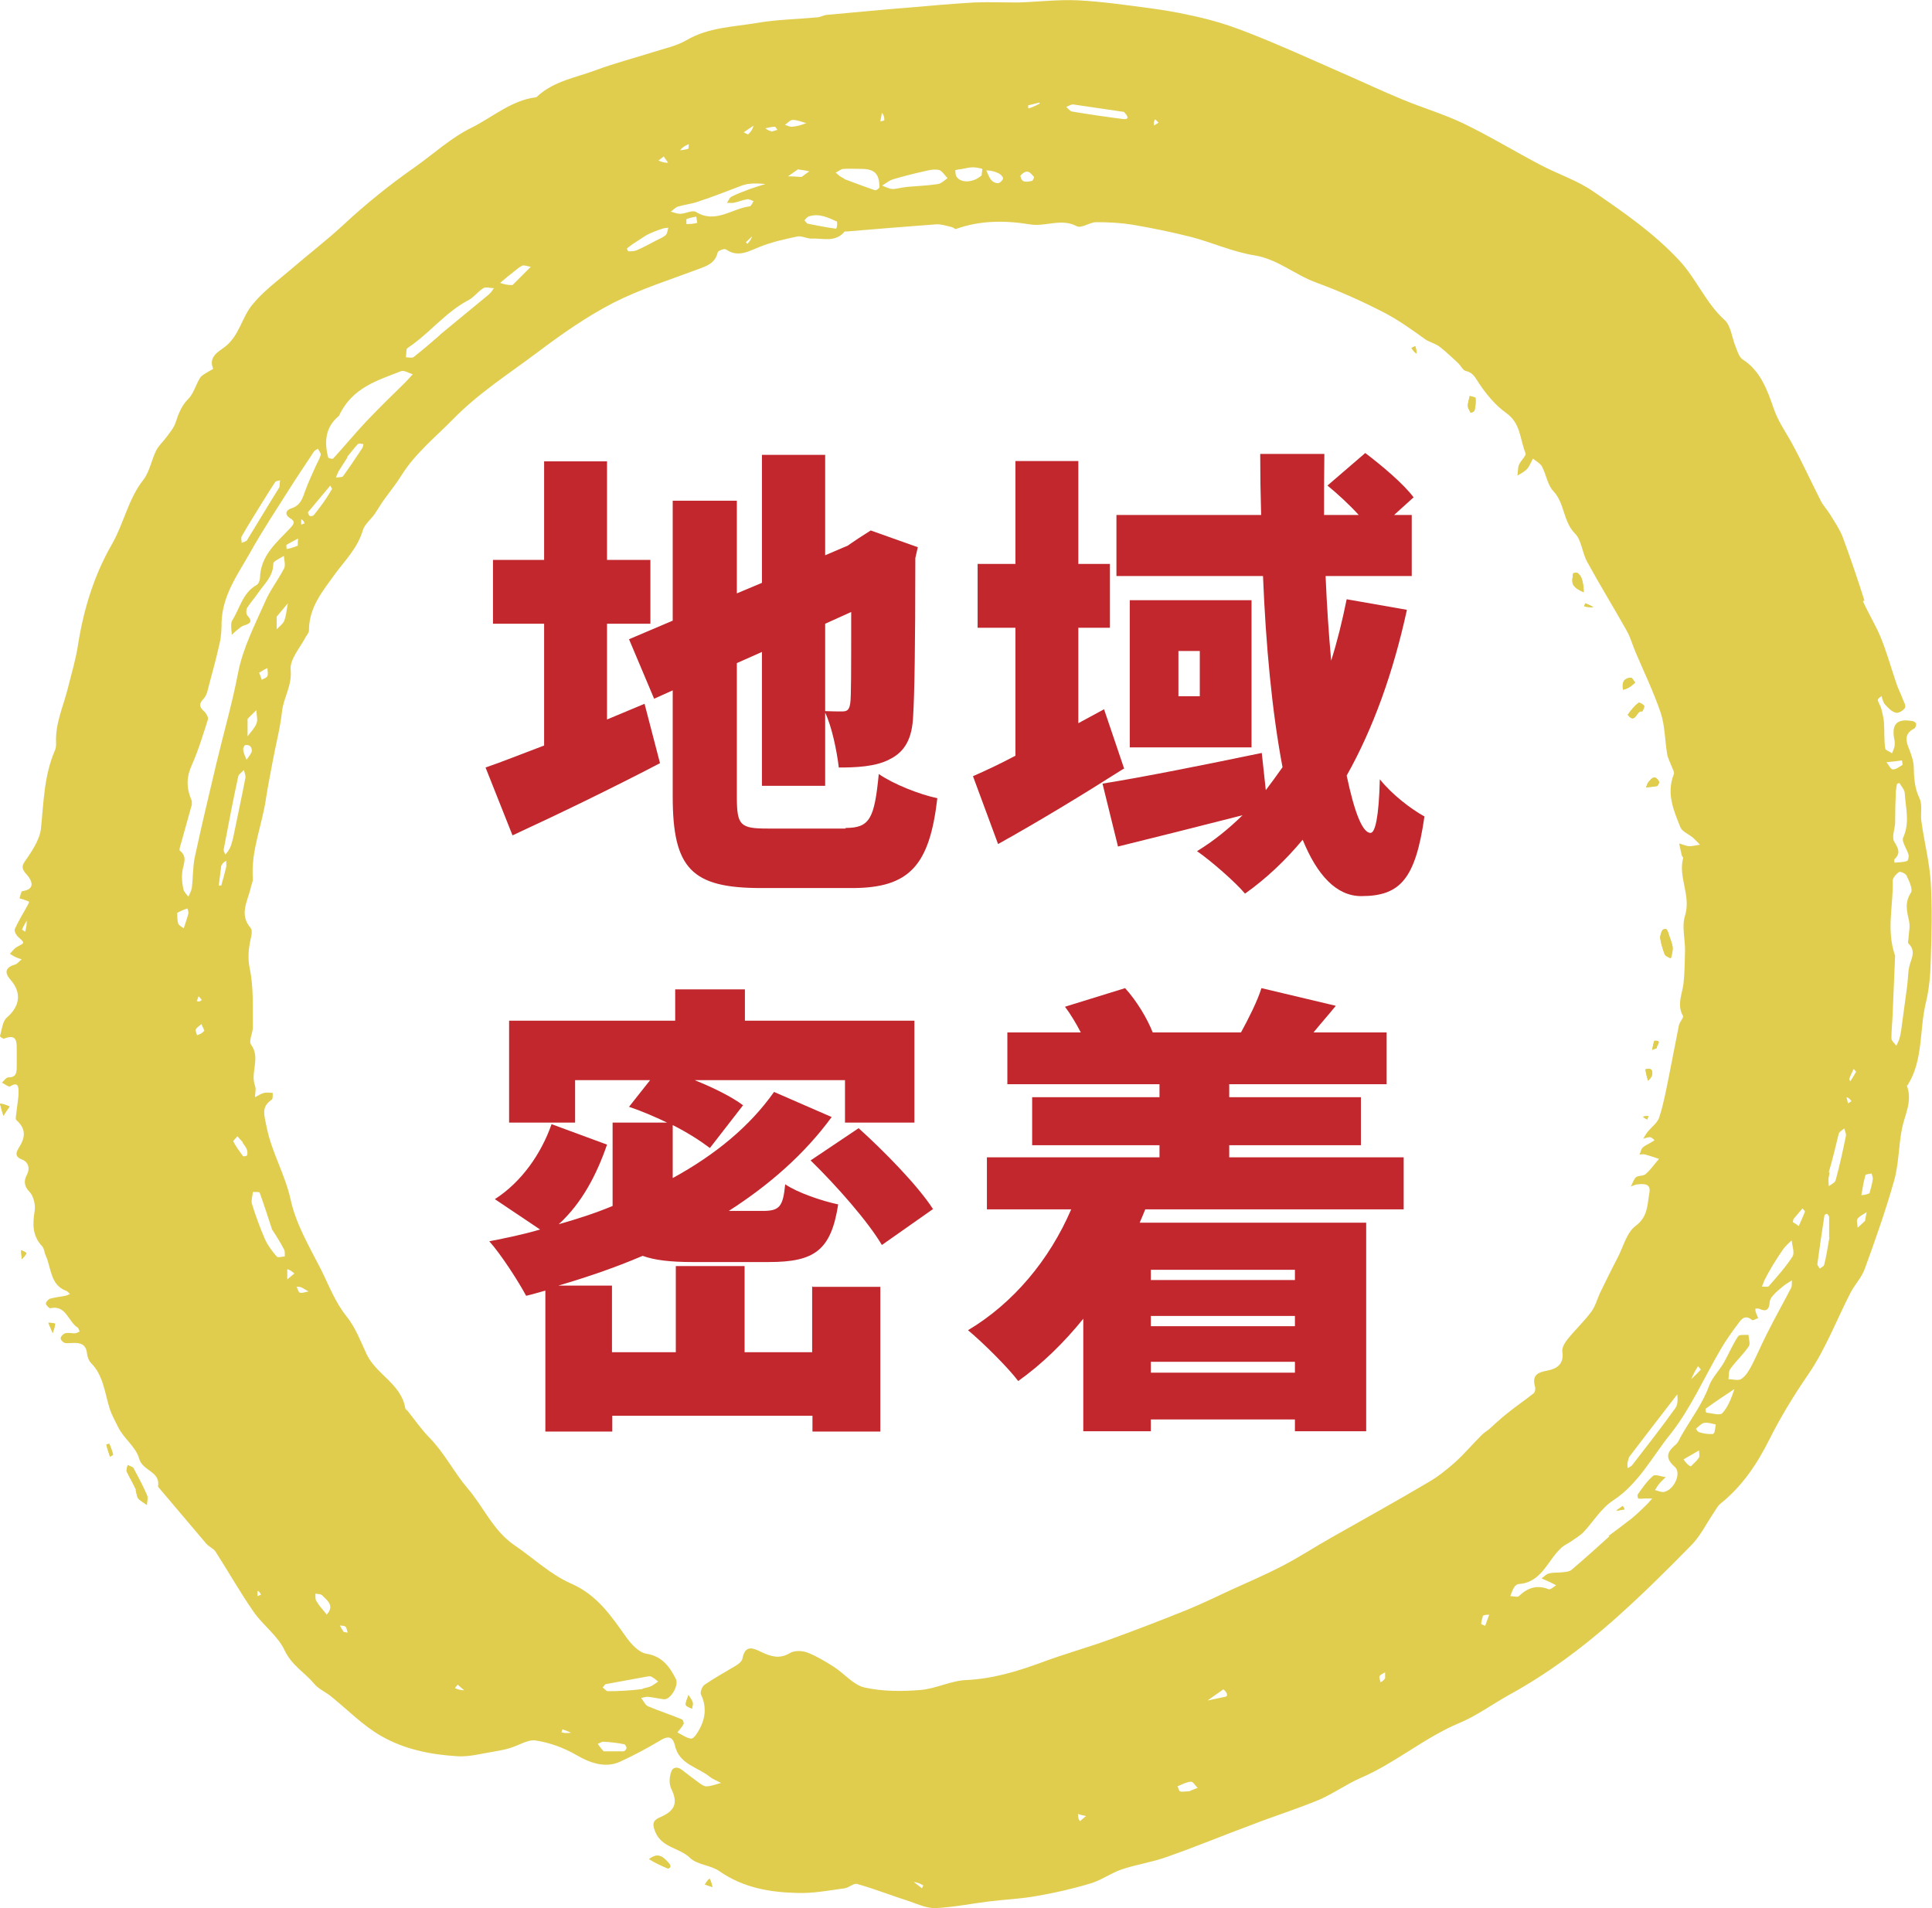 <?xml version="1.0" encoding="UTF-8"?><svg id="_レイヤー_2" xmlns="http://www.w3.org/2000/svg" width="62.35" height="61.58" viewBox="0 0 62.35 61.58"><defs><style>.cls-1,.cls-2,.cls-3{stroke-width:0px;}.cls-1,.cls-3{fill:#e0cd4e;}.cls-2{fill:#c1272d;}.cls-3{fill-rule:evenodd;}</style></defs><g id="_レイヤー_1-2"><path class="cls-2" d="m20.8,22.71l.5,1.92c-1.59.83-3.33,1.67-4.76,2.33l-.87-2.19c.53-.18,1.17-.44,1.89-.71v-3.93h-1.65v-2.06h1.65v-3.18h2.03v3.18h1.4v2.06h-1.4v3.09l1.22-.51Zm6.49,4.01c.78,0,.93-.3,1.07-1.74.46.32,1.31.66,1.89.78-.25,2.16-.89,2.9-2.75,2.9h-2.94c-2.24,0-2.85-.63-2.85-2.96v-3.42l-.6.27-.81-1.92,1.41-.6v-3.87h2.07v2.99l.81-.34v-4.13h2.04v3.24l.75-.32h-.01l.34-.23.39-.25,1.52.54-.08.35c0,2.9-.03,4.46-.07,5.09-.03.74-.27,1.16-.75,1.4-.46.25-1.12.27-1.65.27-.06-.53-.23-1.34-.44-1.77v2.36h-2.04v-4.32l-.81.36v4.32c0,.92.11,1.02.99,1.02h2.52Zm-.66-6.59v2.82c.2.01.44.01.55.01.15,0,.23-.04.26-.27.03-.18.03-1.02.03-2.94l-.84.38Z"/><path class="cls-2" d="m36.26,24.81c-1.32.84-2.79,1.73-4.05,2.43l-.81-2.19c.39-.17.86-.39,1.37-.66v-4.13h-1.22v-2.06h1.22v-3.32h2.03v3.32h1.02v2.06h-1.02v3.08l.83-.45.65,1.92Zm9.14-5.11c-.44,2.01-1.08,3.8-1.94,5.33.24,1.14.5,1.85.77,1.85.15,0,.27-.51.3-1.73.41.51,1.01.96,1.44,1.2-.29,2.03-.79,2.57-2.04,2.57-.81,0-1.43-.69-1.89-1.82-.55.66-1.17,1.25-1.86,1.74-.3-.36-1.11-1.07-1.55-1.37.54-.33,1.02-.72,1.47-1.16-1.41.36-2.84.72-4.02,1.01l-.5-2.03c1.31-.21,3.26-.6,5.14-.99l.13,1.2c.18-.24.36-.48.54-.74-.34-1.79-.54-3.95-.63-6.17h-4.73v-1.97h4.67c-.02-.66-.03-1.32-.03-1.97h2.07c-.01.65-.01,1.31-.01,1.97h1.12c-.3-.33-.68-.68-1.01-.95l1.22-1.05c.54.41,1.23.99,1.56,1.43l-.63.57h.57v1.97h-2.78c.04.95.1,1.86.18,2.73.2-.63.36-1.29.5-1.98l1.94.34Zm-5.01-.33v4.75h-3.93v-4.75h3.93Zm-1.67,1.64h-.69v1.46h.69v-1.46Z"/><path class="cls-2" d="m26.22,41.53h2.19v4.67h-2.19v-.51h-6.46v.51h-2.16v-4.55c-.21.06-.41.12-.62.17-.24-.45-.81-1.34-1.19-1.76.56-.11,1.1-.22,1.64-.38l-1.46-.98c.86-.55,1.5-1.47,1.83-2.42l1.79.66c-.33.96-.81,1.89-1.56,2.57.6-.17,1.19-.36,1.74-.59v-2.69h1.76c-.42-.2-.84-.38-1.23-.51l.68-.86h-2.42v1.37h-2.13v-3.29h5.36v-1.01h2.25v1.01h5.47v3.29h-2.24v-1.37h-4.85c.62.25,1.2.54,1.56.81l-1.07,1.38c-.29-.22-.72-.5-1.2-.74v1.71c1.37-.75,2.49-1.67,3.27-2.78l1.86.81c-.87,1.19-2.01,2.19-3.32,3.03h1.1c.54,0,.65-.14.72-.86.39.27,1.19.54,1.71.65-.23,1.49-.77,1.86-2.24,1.86h-2.46c-.71,0-1.23-.06-1.61-.2-.89.38-1.8.69-2.72.96h1.73v2.15h2.06v-2.78h2.22v2.78h2.18v-2.15Zm1.49-5.12c.83.75,1.91,1.85,2.4,2.61l-1.65,1.16c-.44-.75-1.46-1.91-2.3-2.73l1.55-1.04Z"/><path class="cls-2" d="m36.96,39.03c-.06.15-.12.29-.18.43h7.31v6.73h-2.3v-.38h-4.65v.38h-2.18v-3.63c-.63.78-1.34,1.47-2.1,2.01-.33-.44-1.16-1.26-1.62-1.64,1.46-.87,2.63-2.27,3.33-3.9h-2.72v-1.68h5.57v-.39h-4.11v-1.55h4.11v-.42h-4.91v-1.67h2.37c-.15-.29-.33-.59-.51-.83l1.94-.6c.38.42.72.99.89,1.43h2.85c.24-.44.53-1.01.66-1.43l2.4.57c-.26.32-.51.6-.72.86h2.36v1.67h-5.08v.42h4.25v1.55h-4.25v.39h5.63v1.68h-8.35Zm.18,1.95v.33h4.65v-.33h-4.65Zm4.65,1.49h-4.65v.33h4.65v-.33Zm0,1.83v-.35h-4.65v.35h4.65Z"/><path class="cls-3" d="m8.31,51.34c0,.06,0,.11,0,.17.04-.01.07-.03.11-.04-.02-.06-.05-.11-.11-.13Zm1.41-34.58c0,.06,0,.11,0,.17.04-.01.07-.03.11-.04-.02-.06-.05-.11-.11-.13m27.52-12.71c.05-.03.1-.06.15-.09-.04-.04-.07-.07-.11-.11-.03.05-.06.1-.04.2m22.35,31.36c.02.07.03.13.05.2.04-.02.07-.05.11-.07-.04-.06-.08-.11-.16-.13m-53.08-3.14s-.06-.08-.1-.12c-.02.05-.04.11-.06.16.05.01.1.03.16-.04M24.27,7.63c-.07.06-.13.13-.2.19.02.02.03.03.05.05.06-.07.12-.13.15-.24m-5.84,48.29c-.09-.04-.19-.08-.28-.11-.01.03-.02.07-.03.1.09.02.18.03.31.01m11.06,4.82c.09.07.18.13.26.2.02-.03.03-.06.05-.09-.09-.05-.18-.1-.31-.11m-14.51-6.19c-.07-.06-.14-.12-.21-.18-.03.04-.06.07-.09.11.09.04.18.07.3.07M33.52,3.37s.02-.02.03-.03c0,0,0-.02,0-.03-.12.03-.25.06-.37.09,0,0,0,.07.01.1.1-.03.2-.07.33-.14M11.09,52.67s.09.01.13.02c-.02-.06-.03-.15-.07-.19-.04-.04-.12-.03-.18-.04.03.05.05.11.12.2M28.46,3.65c-.02.09-.03.18-.05.27.04-.01.13-.03.13-.04,0-.09-.02-.18-.08-.24m-6.9,1.61c-.05-.07-.09-.13-.14-.2-.06.04-.11.09-.17.13.09.04.18.08.31.07m.39-.4c.09-.01.18-.02.26-.05.02,0,.01-.1.02-.15-.11.05-.21.1-.28.2m2.94-.6c.07-.02.13-.04.2-.06-.03-.03-.06-.1-.08-.1-.11,0-.21.03-.31.05.04.03.08.07.2.1m19.8,49.9c0-.06,0-.11,0-.17-.06.04-.15.07-.18.13-.02.04.02.12.03.19.05-.02.11-.05.16-.15M.86,29.71c-.05.1-.11.19-.15.29,0,0,.07.05.1.07.03-.11.06-.21.05-.36m33.99,29.07c.07-.06.13-.12.2-.17-.09-.02-.18-.04-.26-.07,0,.08,0,.16.07.24m19.72-14.27c.1-.1.21-.2.31-.31,0,0-.06-.07-.09-.11-.07.11-.14.23-.22.42m-45.01-2.98c.04.07.06.18.11.19.09.02.18-.03.28-.04-.06-.04-.13-.07-.19-.11-.05-.03-.11-.05-.2-.04m50.14-6.63c.07-.1.13-.21.19-.31,0-.01-.05-.06-.08-.09-.05.11-.1.21-.14.32,0,.01,0,.03.04.08M24.31,4.06c-.1.07-.21.14-.31.21.05.02.13.08.15.06.08-.07.14-.16.17-.28m-15.05,36.91c0,.11,0,.22,0,.33.08-.06.15-.13.23-.19-.07-.06-.13-.12-.24-.14m-.9-19.26c.03.08.06.16.09.24.06-.04.16-.07.18-.12.03-.08,0-.17,0-.26-.07.03-.14.07-.25.14m39.48,30.44c-.02.08-.05.17-.06.26,0,.02.08.05.13.07.04-.12.09-.24.13-.36-.06,0-.11,0-.2.03M6.59,33.25c-.03-.07-.06-.13-.09-.2-.06.06-.14.1-.18.17-.02.04.02.12.04.19.08-.03.16-.05.24-.16M22.5,7.19c-.01-.07-.02-.13-.03-.2-.1.02-.21.04-.31.08-.02,0,0,.1-.01.16.11,0,.21,0,.36-.04M7.96,24.52c.05-.08.12-.16.16-.25.02-.05,0-.14-.04-.18-.03-.04-.12-.06-.17-.04-.03.01-.07.1-.06.15.01.1.05.19.11.32M32.93,5.66c.03.26.21.21.37.18.03,0,.08-.12.07-.13-.11-.12-.21-.29-.43-.05m27.25,33.73c.02-.09.03-.18.05-.27-.1.07-.22.12-.29.21-.05.06,0,.19,0,.29.07-.06.14-.12.25-.23M9.61,17.61c0-.08,0-.15.01-.23-.13.07-.25.13-.37.2-.02.01,0,.09,0,.14.11-.02.21-.05.36-.11m29.87,36.91c-.17.12-.34.24-.51.36.19-.04.38-.08.57-.12.02,0,.06-.03.06-.04,0-.07-.03-.13-.12-.2M25.76,5.46c-.11.08-.22.15-.33.23.13,0,.26.01.4.02.01,0,.03,0,.04,0,.08-.06.16-.12.25-.18-.09-.02-.18-.04-.35-.06m.27-1.49c-.15-.04-.3-.11-.46-.11-.08,0-.17.11-.25.16.08.02.16.07.23.06.15-.01.29-.05.47-.12m34.85,20.63c.07.08.13.22.2.23.1.01.21-.08.31-.14.02-.01,0-.1-.01-.15-.14.02-.28.04-.5.06m-3.02,14.84c.06.04.13.08.19.13.07-.16.14-.31.2-.47,0-.02-.05-.06-.08-.1-.09.11-.19.22-.28.33,0,0-.02.02-.03.11M7.14,27.94c-.03.21-.05.43-.08.64.03,0,.07,0,.08,0,.06-.2.11-.4.16-.6.01-.06,0-.13,0-.2-.05.03-.1.05-.16.16M31.83,5.5c.05.11.09.23.17.32.04.05.14.1.21.09.06,0,.15-.09.16-.15.01-.04-.07-.13-.13-.16-.12-.06-.24-.1-.41-.1m6.55,52.31c.09-.04.18-.08.27-.11-.07-.07-.15-.2-.21-.2-.15.01-.3.09-.44.15.03.05.04.14.08.16.07.03.15,0,.31,0M7.84,36.87c-.06-.07-.12-.13-.18-.2-.04.06-.14.14-.13.17.09.17.2.32.31.47.01.02.12,0,.13-.02.02-.05.02-.13,0-.18-.02-.07-.07-.13-.14-.23m46.73,10.45c.09-.09.2-.18.27-.29.03-.05,0-.16,0-.23-.17.1-.33.19-.5.29.07.09.13.18.24.23m.71-1.05s.05-.04.05-.06c.02-.08.03-.17.04-.25-.12-.02-.25-.07-.37-.05-.1.02-.18.12-.27.19.03.04.06.1.1.11.13.04.27.07.44.06m-44.73,5.83c.27-.29.02-.46-.15-.63-.04-.04-.14-.03-.21-.05,0,.08-.01.18.03.24.08.14.19.26.33.43m-4.82-22.64c0,.11,0,.24.03.34.02.07.12.11.18.16.05-.16.11-.32.15-.48.01-.05-.02-.11-.03-.16-.1.03-.2.07-.33.14m2.27-6.27c0,.05,0,.11,0,.16,0,.14,0,.27,0,.41.08-.1.16-.19.23-.3.04-.06.07-.13.08-.2,0-.11-.02-.23-.03-.34-.08.08-.16.16-.28.28m.94-3.3c0,.14,0,.27,0,.41.08-.09.2-.17.24-.27.07-.18.08-.38.12-.57-.11.13-.22.26-.36.43m51.4,18.62c.04-.15.09-.31.11-.47,0-.06-.02-.12-.04-.18-.07.02-.19.02-.2.06-.06.21-.09.43-.13.64.07,0,.15-.01.26-.06m-40.85,18.01c.21,0,.42,0,.64,0,.04,0,.1-.07.1-.11,0-.04-.05-.12-.08-.12-.22-.04-.44-.07-.67-.08-.06,0-.12.05-.18.07.05.07.1.14.2.25M27.01,7.15c-.29-.13-.59-.28-.92-.16-.05.02-.09.08-.13.12.04.04.07.1.11.11.3.06.6.12.91.16.02,0,.05-.13.03-.23m-10.47,2.05c.15-.15.3-.3.44-.44.05-.05.1-.1.15-.15-.1-.01-.22-.07-.29-.03-.16.09-.3.23-.45.34-.08.07-.17.14-.25.21.11.04.23.07.38.07m-5.8,6.59s-.04-.08-.06-.12c-.24.29-.48.57-.72.86-.01.02.03.11.06.12.03.02.11,0,.13-.03.2-.25.39-.5.58-.83M31.68,5.66c0-.07.03-.21.02-.21-.1-.03-.21-.05-.31-.05-.13,0-.25.04-.38.06-.06,0-.12.02-.18.03.01.07,0,.16.04.21.13.21.53.21.81-.04m-10.82,1.93c-.14.09-.29.19-.43.28-.07.05-.14.1-.2.15,0,0,.03.09.05.09.09,0,.18,0,.26-.03.21-.09.41-.2.62-.31.11-.06.23-.1.32-.18.06-.05.06-.16.09-.24-.06,0-.13.01-.19.03-.16.05-.32.11-.52.21m-9.64,7.16c-.1.16-.2.31-.3.47-.03.06-.05.13-.08.19.08-.01.2,0,.23-.04.21-.29.41-.59.61-.89.03-.04.04-.1.05-.15-.06,0-.15-.03-.18,0-.11.12-.21.25-.35.42m44.77,30.08c-.31.21-.62.41-.92.63-.02.01,0,.13.02.13.18.02.43.1.51.02.19-.2.29-.48.39-.77m3.06-4.91c0-.22,0-.43,0-.65,0-.04-.04-.08-.07-.11,0,0-.08.03-.08.05-.08.52-.16,1.05-.23,1.58,0,.04.05.09.08.14.05-.04.13-.07.14-.12.07-.27.11-.54.17-.89m0-2.09c0,.06-.02.13-.03.19,0,.08,0,.17.01.25.08-.06.2-.11.22-.19.13-.47.23-.94.33-1.42.02-.08-.03-.16-.05-.25-.06.05-.16.1-.18.17-.1.4-.19.8-.32,1.24M9.02,15.72c0-.07.01-.15.02-.22-.06.02-.14.02-.16.06-.15.22-.28.44-.42.66-.22.36-.45.72-.66,1.09-.03.05,0,.14,0,.21.06-.03.15-.04.18-.1.34-.55.67-1.11,1.04-1.7M36.26,3.61c-.54-.08-1.08-.16-1.63-.24-.07,0-.14.05-.22.08.06.05.12.14.19.15.54.09,1.08.17,1.63.24.22.03.19-.08.03-.24m-15.53,50.9c.09-.03.19-.04.28-.08.08-.04.15-.1.23-.15-.07-.06-.14-.12-.22-.16-.04-.02-.1-.01-.15,0-.44.08-.87.16-1.31.24-.04,0-.07.07-.11.11.06.04.11.12.17.12.36,0,.72-.02,1.12-.07m36.19-13.15c-.02.05-.05.11-.07.16.08,0,.2.03.23-.02.27-.31.54-.61.76-.95.07-.12-.01-.34-.03-.52-.1.1-.21.19-.29.31-.21.31-.41.62-.61,1.02M27.25,5.78c.33.12.66.25.99.36.03.01.14-.06.14-.1,0-.44-.16-.59-.6-.59-.18,0-.37-.01-.55,0-.09,0-.17.08-.26.12.07.06.13.13.27.19m26.89,39.24c-.51.66-1.02,1.32-1.53,1.99-.05.06-.06.16-.08.24,0,.05,0,.1.01.15.05-.03.1-.05.14-.09.47-.61.95-1.22,1.4-1.85.09-.12.07-.32.06-.45M7.45,27.3c.03-.1.06-.19.08-.29.13-.64.27-1.28.39-1.91.01-.08-.03-.17-.05-.25-.06.07-.16.13-.18.2-.17.78-.32,1.57-.47,2.36-.01.05.03.11.05.17.06-.07.12-.13.18-.28m1.33,12.38c-.13-.4-.26-.8-.4-1.19-.01-.03-.14-.02-.22-.02-.01.13-.06.27-.03.38.12.39.26.77.42,1.14.09.2.23.39.38.56.04.05.17,0,.26,0,0-.07.01-.16-.02-.22-.11-.21-.23-.41-.39-.65M29.29,6.03c.33-.03.66-.04.98-.09.11-.02.21-.12.31-.19-.1-.1-.19-.26-.3-.27-.18-.03-.37.03-.55.07-.31.07-.62.15-.92.24-.12.04-.23.13-.34.2.11.04.23.11.34.11.13,0,.26-.05.48-.07m31.87,20.55c-.02.2-.11.45-.03.58.13.22.22.37.01.57-.02.02,0,.07,0,.11.13-.01.27-.01.4-.05.04-.01.07-.15.05-.21-.05-.19-.23-.42-.17-.55.22-.48.08-.95.05-1.43,0-.11-.11-.22-.17-.33,0,0-.07.02-.08.03-.02.11-.04.22-.04.32-.01.29-.02.57-.02.94M14.19,10.81c.53-.44,1.06-.87,1.59-1.31.06-.05.11-.13.16-.2-.12,0-.26-.05-.34,0-.17.1-.3.29-.47.38-.75.39-1.27,1.08-1.96,1.54-.02.01-.05.04-.05.06-.01.08-.01.17-.02.25.08,0,.18.03.24,0,.28-.22.55-.45.86-.72m9.92-4.87c-.07.02-.14.03-.21.06-.45.17-.9.35-1.36.5-.22.08-.45.1-.68.17-.08.03-.15.11-.22.16.1.03.2.07.3.07.17,0,.39-.13.51-.06.63.39,1.16-.11,1.73-.18.05,0,.09-.11.13-.17-.07-.02-.14-.07-.2-.06-.14.02-.28.08-.42.11-.08.02-.16,0-.24.01.05-.07.08-.17.14-.2.19-.1.4-.17.6-.25.17-.06.34-.11.5-.16-.18-.02-.37-.03-.59,0m37.05,24.89c-.03.63-.05,1.26-.08,1.89-.01.27-.04.53-.04.79,0,.08.1.16.16.24.04-.09.09-.18.11-.27.04-.16.06-.32.08-.49.05-.39.11-.78.16-1.18.03-.23.02-.48.09-.7.08-.24.17-.45-.05-.66-.03-.03,0-.11,0-.16.01-.19.06-.38.02-.56-.07-.32-.15-.6.06-.92.07-.11-.06-.38-.14-.55-.03-.07-.2-.14-.24-.12-.09.06-.21.19-.21.29.03.77-.21,1.55.07,2.39M10.94,13.42c-.44.36-.48.83-.35,1.34,0,.03.14.06.16.04.37-.4.71-.82,1.09-1.22.41-.43.83-.84,1.25-1.25.08-.08.15-.17.23-.25-.13-.04-.28-.14-.38-.1-.76.3-1.58.53-2,1.44m40.97,36.15c.19-.14.38-.28.57-.43.1-.07.2-.15.29-.23.12-.11.25-.23.37-.35.06-.06.12-.13.18-.2-.08,0-.16,0-.24,0-.07,0-.14.02-.21,0-.01,0-.04-.11-.01-.14.15-.21.3-.43.49-.59.08-.06.27.03.41.04-.07.07-.14.13-.2.2-.06.07-.1.14-.15.22.09.02.19.07.28.06.33-.05.59-.61.36-.81-.33-.29-.25-.48.03-.72.09-.07.13-.21.2-.32.3-.52.66-.99.87-1.56.1-.28.33-.5.48-.76.16-.28.28-.58.46-.85.04-.07.22-.04.34-.05,0,.13.07.3,0,.38-.18.26-.41.47-.59.72-.06.08-.04.22-.06.33.14,0,.32.06.42-.01.15-.1.25-.28.34-.45.17-.33.31-.67.48-1,.25-.5.52-.98.78-1.48.04-.07.02-.17.03-.25-.09.06-.18.11-.26.17-.12.1-.25.2-.35.32-.06.06-.11.15-.11.23-.02.24-.12.3-.33.2-.04-.02-.09,0-.13-.01,0,.05,0,.09.02.14.02.06.05.11.07.17-.07.02-.17.09-.2.06-.24-.2-.36,0-.47.15-.19.25-.37.51-.53.78-.54.92-.98,1.93-1.63,2.75-.59.73-1.03,1.61-1.86,2.15-.38.25-.63.68-.95,1.02-.12.12-.28.21-.42.31-.09.06-.2.11-.28.18-.45.4-.64,1.13-1.38,1.18-.05,0-.12.05-.15.1-.06.09-.09.19-.13.29.1,0,.23.05.28,0,.28-.27.58-.37.96-.22.06.02.16-.08.24-.13-.07-.03-.13-.07-.2-.1-.09-.04-.18-.08-.27-.12.08-.06.15-.14.24-.16.15-.04.3-.02.45-.04.1-.01.21-.02.28-.08.4-.34.79-.69,1.22-1.08M6.19,25.85s0,.08,0,.12c-.13.47-.26.94-.39,1.4,0,.02-.01.07,0,.08.28.21.1.46.08.71-.02.18,0,.37.04.54.02.09.1.16.16.24.04-.09.09-.18.11-.28.04-.32.03-.65.09-.97.22-1.02.46-2.03.7-3.04.23-.97.51-1.93.7-2.92.16-.83.55-1.57.88-2.32.16-.37.42-.7.61-1.07.05-.1,0-.27-.01-.4-.12.08-.34.17-.34.25,0,.42-.3.66-.5.96-.11.16-.24.3-.34.46-.04.06-.04.2,0,.25.16.17.13.26-.09.32-.08.02-.15.08-.22.14-.07.05-.13.11-.19.17,0-.09-.02-.18-.02-.27,0-.06,0-.14.03-.19.25-.39.34-.9.79-1.15.06-.03.11-.15.11-.23.02-.73.54-1.14.97-1.6.13-.14.18-.22.01-.32-.21-.13-.13-.27.02-.32.3-.09.37-.31.46-.57.1-.28.23-.55.35-.82.05-.11.12-.22.15-.34.01-.06-.06-.13-.09-.2-.05.03-.11.06-.14.11-.26.4-.53.79-.78,1.19-.43.68-.87,1.34-1.26,2.04-.4.71-.9,1.38-.93,2.26,0,.23-.01.46-.06.67-.1.45-.22.9-.34,1.34-.04.15-.07.34-.17.45-.15.16-.17.26,0,.41.07.06.15.2.13.27-.16.5-.31,1-.52,1.47-.17.38-.19.72,0,1.16m47.2,10.94s-.09-.09-.14-.09c-.07,0-.15.03-.22.05.05-.08.09-.16.15-.23.13-.16.32-.29.37-.47.14-.43.22-.88.31-1.32.11-.54.21-1.09.32-1.63.02-.12.17-.26.13-.32-.2-.36-.02-.7.02-1.04.04-.36.04-.72.05-1.08,0-.37-.11-.77,0-1.11.2-.65-.23-1.24-.06-1.86,0-.02-.04-.06-.05-.1-.03-.12-.05-.24-.08-.37.11.03.21.08.32.09.11,0,.23-.03.35-.05-.08-.08-.15-.16-.23-.23-.13-.11-.34-.19-.4-.33-.22-.55-.46-1.1-.21-1.72.02-.06-.04-.16-.07-.24-.05-.14-.13-.27-.15-.42-.07-.43-.07-.89-.2-1.3-.23-.68-.54-1.32-.82-1.98-.1-.23-.16-.47-.28-.68-.42-.75-.87-1.48-1.28-2.23-.16-.29-.18-.7-.39-.91-.39-.39-.33-.98-.7-1.37-.19-.2-.23-.54-.37-.8-.06-.1-.19-.17-.29-.25-.05.1-.09.19-.15.29-.03.04-.07.08-.11.11-.08.06-.16.1-.24.15.02-.12.01-.25.05-.35.06-.14.25-.3.21-.38-.18-.44-.15-.96-.62-1.29-.35-.25-.64-.6-.88-.96-.12-.18-.19-.35-.43-.4-.09-.02-.16-.17-.24-.25-.2-.18-.39-.37-.6-.53-.13-.1-.31-.14-.45-.23-.42-.3-.83-.6-1.3-.85-.73-.38-1.47-.71-2.23-.99-.69-.25-1.25-.76-2-.88-.69-.11-1.35-.41-2.03-.59-.63-.16-1.27-.29-1.91-.4-.38-.06-.77-.08-1.16-.08-.21,0-.48.21-.63.13-.51-.27-1.02.03-1.52-.06-.8-.13-1.6-.13-2.38.15-.03.01-.08-.05-.13-.06-.17-.04-.34-.1-.51-.09-.96.07-1.92.15-2.88.23-.03,0-.06,0-.07,0-.3.37-.71.21-1.08.23-.14,0-.3-.09-.44-.07-.42.09-.84.18-1.23.34-.36.14-.69.35-1.08.08-.05-.04-.26.04-.27.1-.08.34-.34.43-.61.53-.93.35-1.89.65-2.77,1.1-.85.44-1.65,1-2.42,1.58-.93.7-1.91,1.32-2.74,2.17-.58.59-1.22,1.1-1.67,1.82-.16.26-.35.49-.53.74-.12.16-.22.34-.33.5-.13.18-.32.33-.38.52-.16.56-.56.96-.88,1.39-.41.57-.86,1.09-.86,1.85,0,.07-.06.13-.1.2-.18.35-.52.72-.49,1.06.05.52-.23.9-.28,1.36-.06.54-.2,1.06-.3,1.6-.07.39-.15.77-.21,1.16-.12.88-.5,1.72-.43,2.64,0,.09-.05.19-.07.29-.1.43-.38.85,0,1.29.06.07.03.24,0,.35-.07.32-.1.61-.03.96.13.61.09,1.26.1,1.89,0,.19-.14.45-.06.56.32.43-.03.9.13,1.33.04.11,0,.25,0,.37.1-.05.2-.12.3-.14.08-.02.18,0,.27,0,0,.07.01.19-.03.22-.35.23-.24.5-.17.86.16.83.6,1.54.78,2.37.17.78.6,1.51.97,2.23.26.52.46,1.07.84,1.54.28.35.45.8.64,1.21.31.66,1.12.96,1.25,1.75,0,.03.06.06.08.09.24.3.46.62.73.89.46.48.76,1.08,1.19,1.59.52.6.83,1.37,1.51,1.84.62.42,1.18.96,1.85,1.25.84.37,1.29,1.05,1.78,1.74.16.22.4.48.64.52.51.08.75.42.95.81.11.21-.17.68-.38.66-.17-.02-.34-.06-.52-.08-.07,0-.15.02-.22.04.08.09.13.23.23.27.36.15.73.27,1.09.42.03.01.07.12.05.15-.05.1-.13.18-.2.27.15.07.3.19.45.2.08,0,.19-.17.25-.28.21-.37.25-.75.06-1.15-.03-.07.04-.26.12-.31.32-.22.67-.41,1-.61.09-.05.2-.14.22-.23.09-.48.37-.33.62-.21.3.14.58.23.91.03.15-.09.4-.08.56-.02.29.11.57.28.84.45.35.22.65.6,1.01.68.58.13,1.21.13,1.81.08.49-.04.98-.3,1.47-.32.86-.04,1.65-.28,2.44-.57.72-.27,1.45-.47,2.17-.73.83-.3,1.66-.62,2.48-.95.49-.2.97-.43,1.46-.66.55-.25,1.11-.49,1.65-.77.54-.28,1.06-.62,1.59-.92,1.04-.59,2.09-1.17,3.12-1.78.31-.18.59-.4.86-.64.3-.27.57-.59.86-.88.07-.07.16-.13.24-.19.19-.17.38-.35.57-.5.28-.23.58-.43.87-.66.05-.04.07-.15.05-.21-.11-.39.09-.47.41-.53.3-.06.53-.21.47-.61-.02-.12.08-.29.17-.4.24-.3.53-.57.76-.88.13-.17.19-.4.28-.6.19-.39.38-.78.58-1.16.18-.35.29-.81.58-1.02.4-.3.37-.69.44-1.07.05-.28-.15-.29-.35-.27-.08,0-.17.04-.25.07.06-.1.09-.23.17-.3.08-.06.23-.03.31-.1.16-.14.29-.33.43-.49-.15-.05-.29-.1-.44-.14-.06-.02-.13,0-.19,0,.04-.08.05-.18.11-.23.09-.08.21-.12.36-.22m6.74-17.41c.2.44.44.82.6,1.23.19.48.33.99.5,1.48.05.14.12.27.17.41.04.11.13.25.09.32-.05.09-.22.19-.3.16-.13-.03-.25-.16-.35-.27-.06-.07-.08-.18-.11-.27-.04.04-.12.09-.12.13.02.09.08.17.11.27.04.15.08.31.09.46.02.27,0,.55.04.83,0,.06.14.1.22.16.03-.07.06-.14.08-.22.01-.06.01-.14,0-.2-.11-.51.07-.71.57-.62.05,0,.12.05.13.09,0,.04-.02.13-.06.15-.36.18-.26.44-.15.71.06.16.12.33.13.5.01.36.02.7.19,1.05.1.21.02.5.06.75.09.65.26,1.3.3,1.96.05.83.03,1.67,0,2.51-.01.46-.05.93-.16,1.38-.21.88-.08,1.84-.58,2.64,0,.01-.03.02-.03.03.19.5-.07.93-.16,1.39-.11.56-.1,1.16-.26,1.7-.27.95-.6,1.89-.94,2.82-.1.28-.32.5-.46.77-.45.88-.81,1.83-1.36,2.63-.46.67-.89,1.37-1.25,2.09-.41.82-.89,1.53-1.59,2.09-.09.07-.15.2-.22.3-.23.34-.42.73-.7,1.02-.82.84-1.66,1.67-2.53,2.44-1.04.92-2.15,1.74-3.37,2.41-.54.3-1.04.67-1.59.9-1.13.47-2.08,1.3-3.2,1.78-.46.2-.87.5-1.33.7-.72.3-1.46.53-2.18.81-.92.34-1.83.72-2.75,1.04-.47.17-.97.24-1.45.4-.35.12-.67.36-1.03.46-.56.17-1.14.3-1.72.4-.5.09-1,.11-1.5.17-.58.07-1.16.19-1.75.22-.28.01-.57-.12-.85-.22-.57-.18-1.12-.4-1.69-.56-.11-.03-.26.12-.4.14-.51.07-1.03.17-1.54.15-.88-.02-1.74-.17-2.5-.7-.28-.2-.71-.2-.95-.43-.35-.34-.92-.32-1.13-.86-.11-.27-.04-.37.18-.46.48-.21.56-.47.34-.92-.07-.15-.06-.37,0-.53.04-.16.2-.19.35-.07.19.15.38.29.57.43.07.05.16.11.23.1.16-.01.31-.07.46-.11-.13-.07-.27-.12-.38-.21-.39-.31-.97-.39-1.11-1-.07-.31-.24-.31-.49-.15-.42.25-.85.48-1.29.68-.49.22-1,.01-1.38-.21-.43-.25-.88-.41-1.33-.48-.26-.04-.56.17-.85.25-.16.05-.34.08-.51.11-.38.06-.77.17-1.15.15-.86-.05-1.72-.22-2.47-.65-.6-.34-1.11-.87-1.66-1.31-.17-.13-.38-.22-.51-.38-.3-.36-.72-.59-.95-1.07-.22-.48-.7-.81-1.01-1.26-.43-.62-.81-1.29-1.22-1.93-.07-.11-.22-.16-.31-.27-.52-.61-1.03-1.22-1.55-1.83.09-.5-.5-.5-.61-.91-.1-.37-.49-.64-.67-1-.09-.19-.21-.39-.28-.61-.16-.5-.2-1.07-.6-1.47-.07-.07-.12-.2-.13-.3-.03-.3-.2-.36-.45-.35-.09,0-.19.02-.27,0-.06-.02-.14-.1-.13-.16,0-.05.08-.13.14-.15.1-.03.21,0,.31,0,.06,0,.11-.04.16-.06-.02-.04-.03-.11-.07-.13-.3-.19-.37-.74-.88-.62-.04,0-.13-.1-.14-.15,0-.05.08-.14.14-.16.15-.04.32-.06.48-.09.06-.01.11-.04.16-.06-.04-.03-.07-.08-.12-.1-.52-.19-.48-.73-.66-1.13-.05-.1-.05-.24-.12-.31-.32-.34-.31-.72-.24-1.15.03-.19-.04-.48-.17-.61-.19-.19-.17-.38-.09-.53.14-.26.02-.45-.15-.51-.26-.1-.18-.25-.1-.38.21-.33.24-.61-.08-.89-.04-.03-.01-.16,0-.25.02-.22.07-.44.07-.66,0-.17-.02-.34-.27-.18-.05.03-.18-.08-.27-.12.07-.06.14-.17.21-.17.24,0,.27-.13.27-.33,0-.17,0-.35,0-.52,0-.29.02-.57-.41-.4-.03.01-.13-.06-.13-.08.06-.21.08-.48.22-.6.42-.36.49-.8.12-1.22-.21-.24-.16-.4.14-.49.08-.02.14-.11.22-.17-.06-.02-.13-.04-.19-.07-.07-.03-.13-.07-.19-.11.07-.07.13-.16.21-.21.28-.15.28-.13.06-.33-.07-.06-.14-.2-.11-.26.12-.27.28-.52.42-.78.02-.03.03-.07.04-.1-.04-.02-.08-.03-.12-.05-.06-.02-.13-.04-.19-.06.03-.08.05-.23.09-.23.5-.07.25-.42.13-.55-.23-.25-.08-.35.05-.55.18-.27.38-.59.42-.9.09-.87.1-1.74.46-2.56.03-.07.03-.15.03-.23-.03-.64.25-1.21.39-1.8.11-.44.24-.87.31-1.31.18-1.17.52-2.29,1.11-3.31.38-.67.52-1.45,1.01-2.07.2-.26.26-.64.41-.94.08-.16.22-.28.33-.43.11-.15.24-.3.3-.48.09-.28.19-.54.41-.76.17-.17.24-.46.38-.68.06-.09.18-.14.27-.2.05-.03.15-.08.15-.09-.17-.39.19-.56.37-.7.47-.36.55-.94.88-1.35.35-.44.82-.78,1.25-1.15.57-.49,1.17-.95,1.72-1.46.72-.67,1.48-1.28,2.28-1.84.61-.43,1.18-.96,1.84-1.28.68-.34,1.28-.88,2.07-.98.02,0,.05-.02.06-.04.54-.49,1.25-.6,1.89-.84.59-.22,1.21-.38,1.81-.57.37-.12.77-.2,1.1-.39.71-.42,1.51-.43,2.28-.56.63-.11,1.29-.12,1.93-.18.11,0,.21-.07.32-.08.9-.08,1.8-.17,2.7-.24.68-.06,1.37-.12,2.05-.16.47-.02.95,0,1.42,0,.65-.02,1.3-.1,1.94-.07.77.04,1.53.15,2.29.25.44.06.88.13,1.32.23.43.09.86.2,1.27.34.47.16.93.35,1.39.54.74.31,1.47.64,2.2.96.67.29,1.32.6,2,.88.65.27,1.33.47,1.96.77.85.41,1.67.91,2.51,1.35.57.3,1.2.5,1.72.87.96.66,1.92,1.32,2.74,2.2.56.6.86,1.38,1.47,1.93.2.18.23.56.35.85.06.15.11.34.23.42.58.37.8,1,1,1.58.14.41.37.73.57,1.09.34.62.63,1.26.95,1.89.08.16.21.29.3.44.14.23.3.46.4.71.25.67.48,1.35.71,2.07"/><path class="cls-3" d="m4.39,48.08c-.1-.22-.21-.4-.3-.59-.02-.05.02-.14.03-.21.06.04.16.05.19.11.15.28.3.56.43.86.04.09,0,.21,0,.32-.09-.07-.19-.12-.27-.2-.05-.06-.06-.16-.09-.28Z"/><path class="cls-1" d="m4.39,48.08c-.1-.22-.21-.4-.3-.59-.02-.05.02-.14.03-.21.06.04.16.05.19.11.15.28.3.56.43.86.04.09,0,.21,0,.32-.09-.07-.19-.12-.27-.2-.05-.06-.06-.16-.09-.28Z"/><path class="cls-3" d="m20.95,60c.3-.24.48-.05.65.15.02.02.04.07.03.1,0,.02-.06.06-.08.05-.21-.09-.41-.18-.6-.3Z"/><path class="cls-1" d="m20.95,60c.3-.24.48-.05.65.15.02.02.04.07.03.1,0,.02-.06.06-.08.05-.21-.09-.41-.18-.6-.3Z"/><path class="cls-3" d="m0,35.62c.1,0,.21.05.31.09-.07.1-.14.2-.2.3-.04-.12-.07-.24-.11-.39Z"/><path class="cls-1" d="m0,35.62c.1,0,.21.05.31.09-.07.1-.14.2-.2.3-.04-.12-.07-.24-.11-.39Z"/><path class="cls-3" d="m3.43,46.62s.09-.03.1-.02c.05.12.09.23.12.35,0,.01-.07.04-.1.06-.04-.13-.09-.25-.12-.4Z"/><path class="cls-1" d="m3.43,46.62s.09-.03.1-.02c.05.12.09.23.12.35,0,.01-.07.04-.1.06-.04-.13-.09-.25-.12-.4Z"/><path class="cls-3" d="m22.9,60.63c.05.09.07.18.09.27-.08-.03-.16-.05-.24-.08.04-.07.08-.13.16-.2Z"/><path class="cls-1" d="m22.9,60.63c.05.09.07.18.09.27-.08-.03-.16-.05-.24-.08.04-.07.08-.13.16-.2Z"/><path class="cls-3" d="m1.78,42.72c-.01.11-.05.21-.08.3-.05-.11-.09-.22-.14-.33.07,0,.13,0,.22.03Z"/><path class="cls-1" d="m1.78,42.72c-.01.11-.05.21-.08.3-.05-.11-.09-.22-.14-.33.07,0,.13,0,.22.03Z"/><path class="cls-3" d="m.86,40.44c-.05.09-.11.15-.16.2,0-.1-.02-.2-.02-.29.06.02.12.04.18.1Z"/><path class="cls-1" d="m.86,40.44c-.05.09-.11.15-.16.2,0-.1-.02-.2-.02-.29.06.02.12.04.18.1Z"/><path class="cls-3" d="m53.93,30.93c-.08-.03-.18-.07-.21-.14-.06-.16-.11-.33-.14-.5-.01-.09.03-.19.07-.27.01-.03.12-.05.13-.03.04.05.06.11.08.18.04.13.1.26.12.39.01.11-.02.24-.06.37Z"/><path class="cls-1" d="m53.93,30.93c-.08-.03-.18-.07-.21-.14-.06-.16-.11-.33-.14-.5-.01-.09.03-.19.07-.27.01-.03.12-.05.13-.03.04.05.06.11.08.18.04.13.1.26.12.39.01.11-.02.24-.06.37Z"/><path class="cls-3" d="m51.1,19.11c-.13-.06-.27-.13-.33-.24-.05-.09-.02-.24,0-.37,0,0,.11-.03.14-.01.06.05.12.12.14.2.04.13.06.27.06.42Z"/><path class="cls-1" d="m51.1,19.11c-.13-.06-.27-.13-.33-.24-.05-.09-.02-.24,0-.37,0,0,.11-.03.14-.01.06.05.12.12.14.2.04.13.06.27.06.42Z"/><path class="cls-3" d="m52.53,23.07c.11-.16.22-.29.35-.39.02-.02.15.05.18.1.02.04-.06.18-.06.18-.19-.06-.21.43-.46.12Z"/><path class="cls-1" d="m52.53,23.07c.11-.16.22-.29.35-.39.02-.02.15.05.18.1.02.04-.06.18-.06.18-.19-.06-.21.43-.46.12Z"/><path class="cls-3" d="m47.46,13.32c-.05-.09-.09-.16-.09-.22,0-.11.04-.21.06-.32.07.02.19.04.19.07.01.12,0,.25-.03.38,0,.04-.07.08-.12.09Z"/><path class="cls-1" d="m47.46,13.32c-.05-.09-.09-.16-.09-.22,0-.11.04-.21.06-.32.07.02.19.04.19.07.01.12,0,.25-.03.38,0,.04-.07.08-.12.09Z"/><path class="cls-3" d="m52.38,22.27c-.02-.1-.02-.22.03-.3.04-.06.15-.1.22-.1.05,0,.09.1.14.16-.06.05-.12.11-.19.15-.05.03-.11.06-.2.08Z"/><path class="cls-1" d="m52.38,22.27c-.02-.1-.02-.22.03-.3.04-.06.15-.1.22-.1.05,0,.09.1.14.16-.06.05-.12.11-.19.15-.05.03-.11.06-.2.08Z"/><path class="cls-3" d="m53.55,25.25c-.03.07-.05.11-.08.12-.11.02-.23.03-.35.04.03-.06.04-.12.08-.17.1-.12.21-.26.35,0Z"/><path class="cls-1" d="m53.55,25.25c-.03.07-.05.11-.08.12-.11.02-.23.03-.35.04.03-.06.04-.12.08-.17.1-.12.21-.26.35,0Z"/><path class="cls-3" d="m22.33,55.14c-.08-.03-.2-.08-.2-.13,0-.1.06-.21.09-.31.04.08.1.15.13.23.02.06,0,.13-.02.22Z"/><path class="cls-1" d="m22.33,55.14c-.08-.03-.2-.08-.2-.13,0-.1.06-.21.09-.31.04.08.1.15.13.23.02.06,0,.13-.02.22Z"/><path class="cls-3" d="m53.1,34.51c.21-.06.25.05.21.2-.01.06-.08.12-.12.17-.04-.12-.07-.24-.09-.37Z"/><path class="cls-1" d="m53.1,34.51c.21-.06.25.05.21.2-.01.06-.08.12-.12.17-.04-.12-.07-.24-.09-.37Z"/><path class="cls-3" d="m53.38,33.59c.29-.02.07.14.09.23,0,.01-.1.04-.15.06.02-.09.03-.18.07-.29Z"/><path class="cls-1" d="m53.38,33.59c.29-.02.07.14.09.23,0,.01-.1.04-.15.06.02-.09.03-.18.07-.29Z"/><path class="cls-3" d="m45.71,11.41c-.08-.06-.12-.12-.16-.18.04-.02.08-.04.12-.06.03.08.05.16.04.24Z"/><path class="cls-1" d="m45.71,11.41c-.08-.06-.12-.12-.16-.18.04-.02.08-.04.12-.06.03.08.05.16.04.24Z"/><path class="cls-3" d="m51.42,19.6c-.11,0-.2-.01-.29-.03,0-.03.02-.07.03-.1.09.04.19.07.26.13Z"/><path class="cls-1" d="m51.42,19.6c-.11,0-.2-.01-.29-.03,0-.03.02-.07.03-.1.09.04.19.07.26.13Z"/><path class="cls-3" d="m53.02,36.04c.07-.02.13-.02.18-.02-.01.04-.03.07-.04.11-.05-.03-.11-.05-.14-.1Z"/><path class="cls-1" d="m53.02,36.04c.07-.02.13-.02.18-.02-.01.04-.03.07-.04.11-.05-.03-.11-.05-.14-.1Z"/><path class="cls-3" d="m52.16,48.75c.08-.06.15-.1.21-.15.02.04.04.07.06.11-.1.02-.19.04-.27.04Z"/><path class="cls-1" d="m52.16,48.75c.08-.06.15-.1.21-.15.02.04.04.07.06.11-.1.02-.19.04-.27.04Z"/></g></svg>